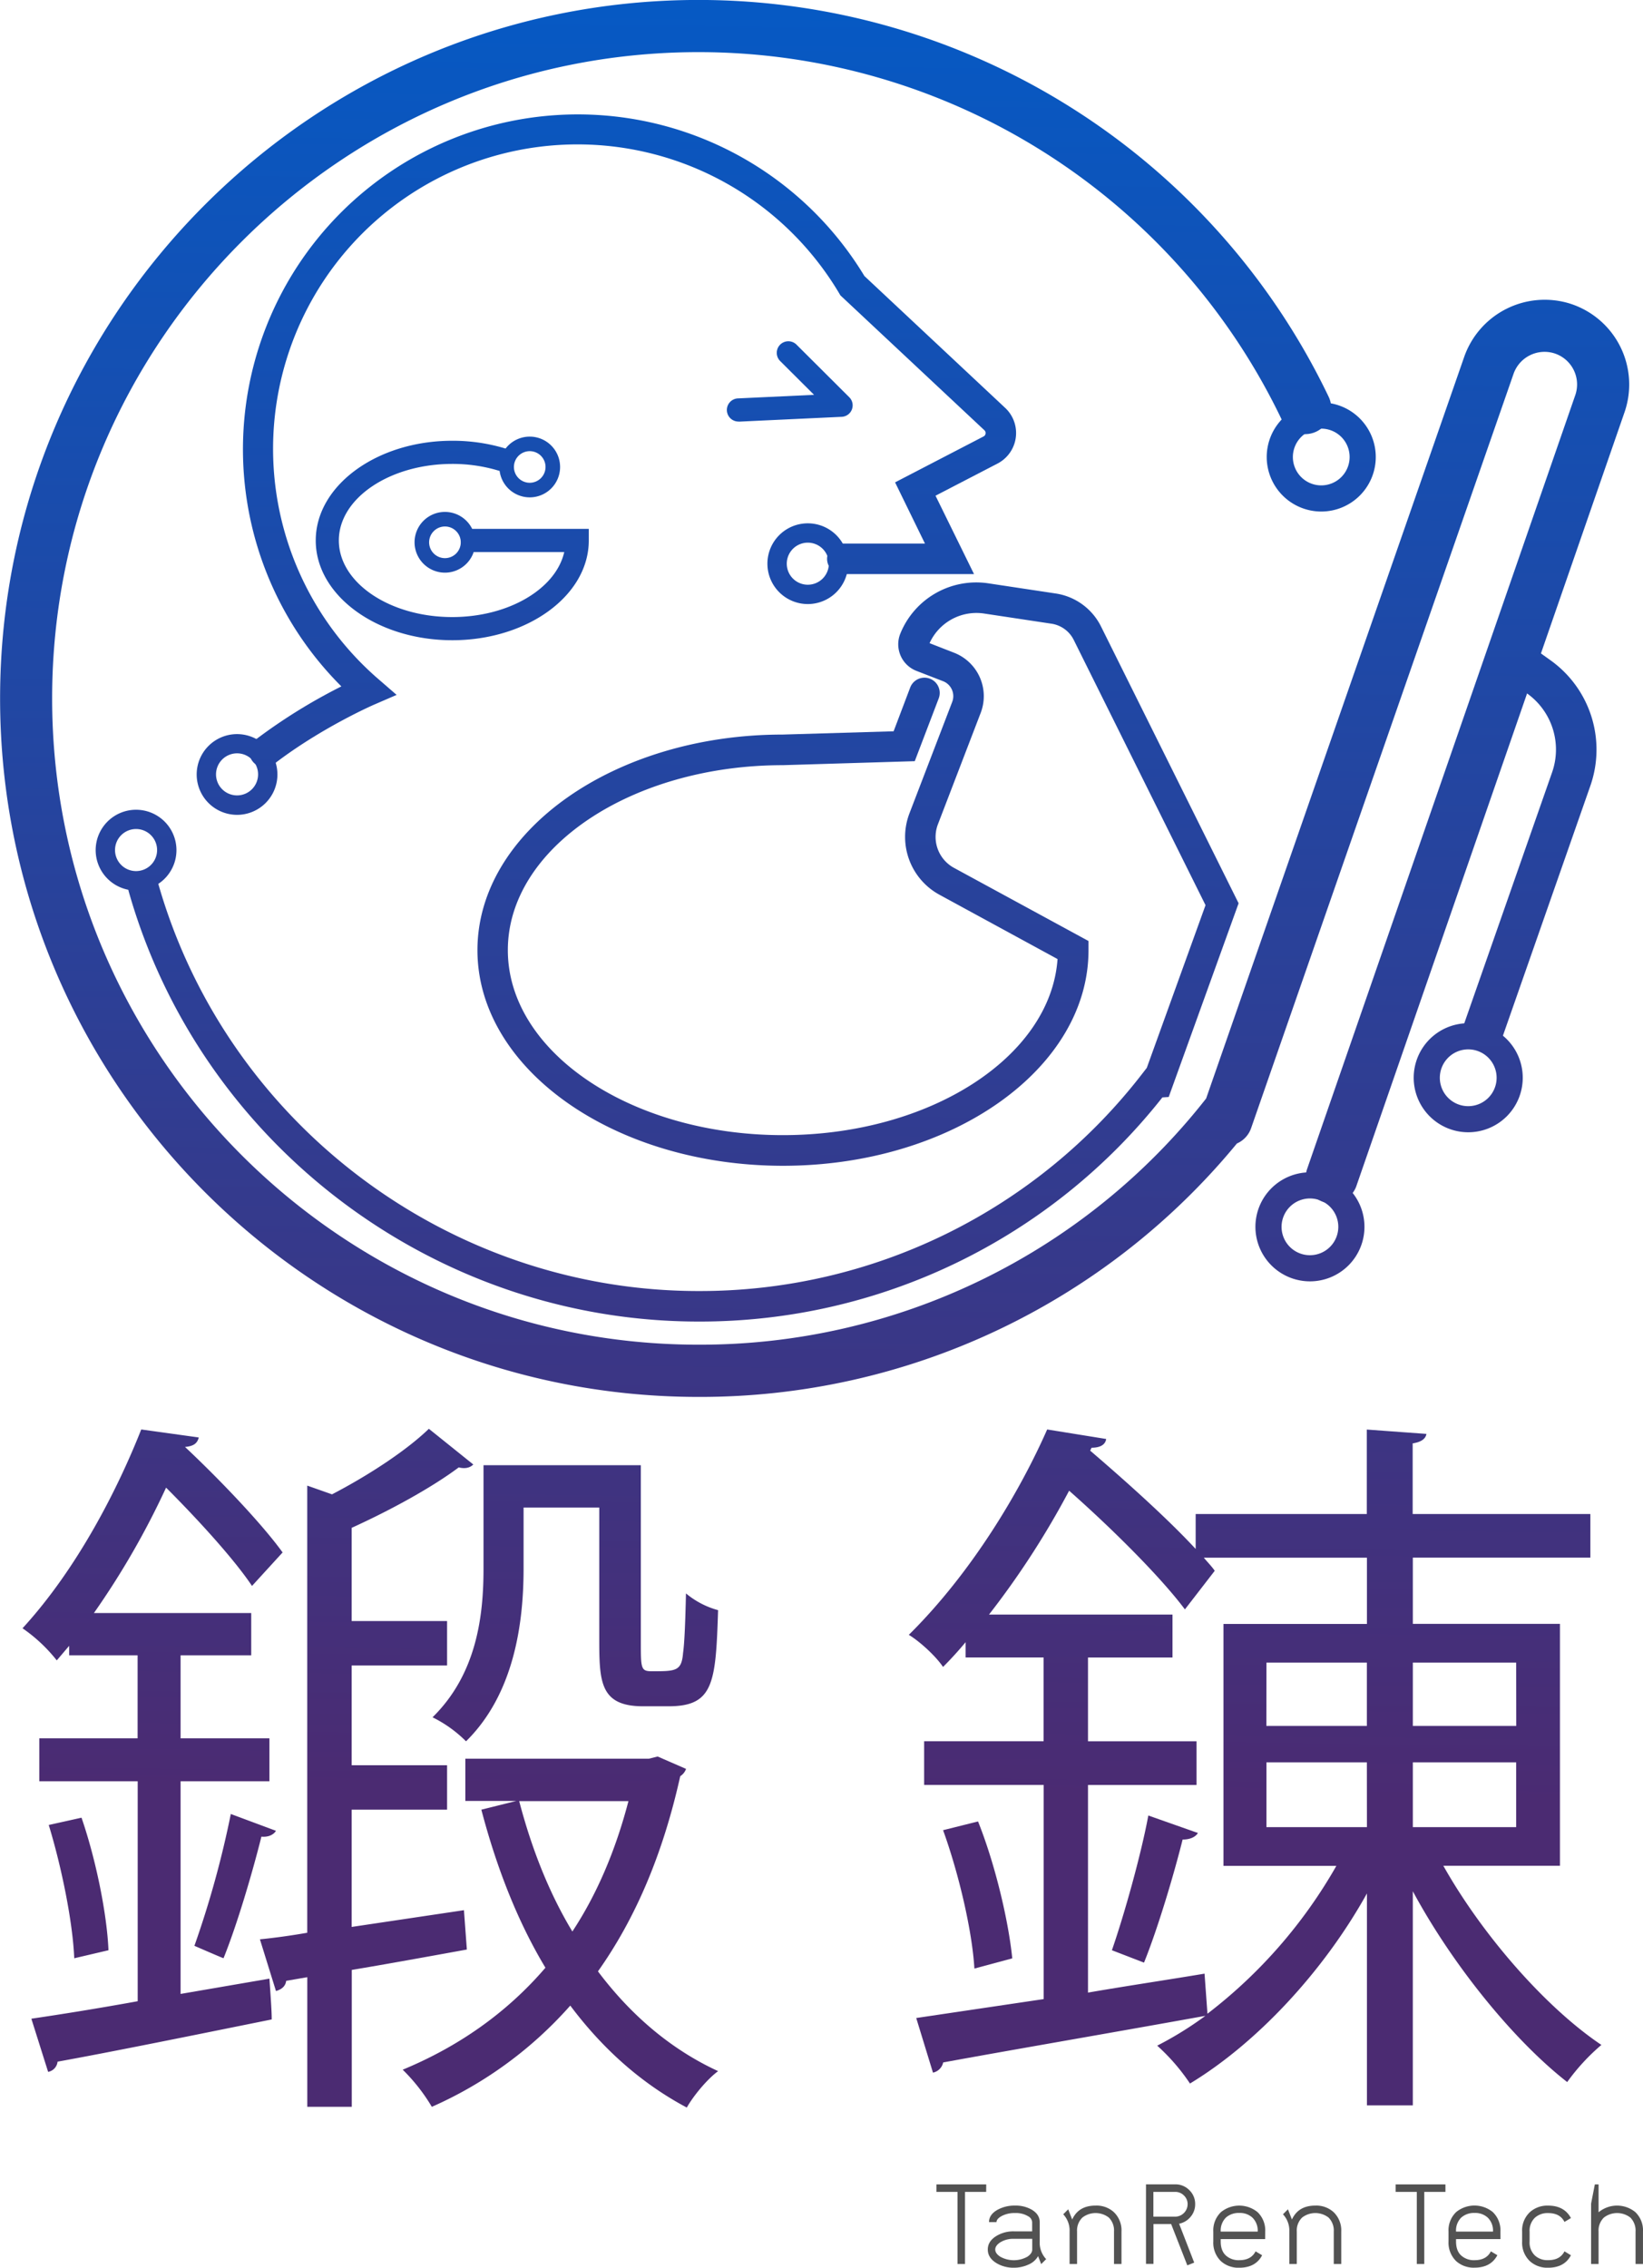 <svg xmlns="http://www.w3.org/2000/svg" xmlns:xlink="http://www.w3.org/1999/xlink" data-name="Capa 1" viewBox="0 0 716.32 988.68"><defs/><defs><linearGradient id="a" x1="2881.4" x2="2890.84" y1="87.91" y2="901.12" gradientTransform="matrix(-1 0 0 1 3801.86 0)" gradientUnits="userSpaceOnUse"><stop offset="0" stop-color="#035bc7"/><stop offset="1" stop-color="#4b2b72"/></linearGradient><linearGradient id="b" x1="3193.87" x2="3203.31" y1="84.29" y2="897.5" xlink:href="#a"/><linearGradient id="c" x1="3249.34" x2="3258.77" y1="83.65" y2="896.85" xlink:href="#a"/><linearGradient id="d" x1="3275.24" x2="3284.67" y1="83.35" y2="896.55" xlink:href="#a"/><linearGradient id="e" x1="3351.83" x2="3361.27" y1="82.46" y2="895.66" xlink:href="#a"/><linearGradient id="f" x1="3205.35" x2="3214.78" y1="84.16" y2="897.36" xlink:href="#a"/><linearGradient id="g" x1="3355.03" x2="3364.46" y1="82.42" y2="895.63" xlink:href="#a"/><linearGradient id="h" x1="3444.47" x2="3453.91" y1="81.38" y2="894.59" xlink:href="#a"/><linearGradient id="i" x1="3196.74" x2="3206.17" y1="84.26" y2="897.46" xlink:href="#a"/><linearGradient id="j" x1="3488.12" x2="3497.55" y1="80.88" y2="894.08" xlink:href="#a"/><linearGradient id="k" x1="3318.44" x2="3327.88" y1="82.84" y2="896.05" xlink:href="#a"/><linearGradient id="l" x1="2906.24" x2="2915.68" y1="87.63" y2="900.83" xlink:href="#a"/><linearGradient id="m" x1="2973.45" x2="2982.89" y1="86.85" y2="900.05" xlink:href="#a"/><linearGradient id="n" x1="2974.49" x2="2983.92" y1="86.83" y2="900.04" xlink:href="#a"/><linearGradient id="o" x1="403" x2="412.44" y1="116.83" y2="930.04" xlink:href="#a"/><linearGradient id="p" x1="787.62" x2="797.06" y1="112.37" y2="925.57" xlink:href="#a"/></defs><path fill="url(#a)" d="M902.16 574.33l41-117.17a47.83 47.83 0 00-17.3-54.45l-12.58-9L903 408.13l12.59 9a30.06 30.06 0 0110.87 34.22l-41 117.16z" transform="translate(-249.73 -114.74)"/><path fill="url(#b)" d="M554.24 723.77A302.81 302.81 0 00789 613.28a11.33 11.33 0 006.19-6.68l114.44-328.93a14.32 14.32 0 0117.83-8.86 14.24 14.24 0 019.07 18.19l-117 337.62a11.37 11.37 0 0021.47 7.46l117-337.62a37 37 0 00-23.55-47.28 37.18 37.18 0 00-46.3 23L775.58 593.67A280.35 280.35 0 01554.24 701c-155.37 0-281.78-126.41-281.78-281.79s126.41-281.74 281.78-281.74a281.83 281.83 0 01254.23 160.08 11.36 11.36 0 0020.53-9.83 304.56 304.56 0 00-274.72-173c-167.9 0-304.51 136.61-304.51 304.51s136.57 304.54 304.47 304.54z" transform="translate(-249.73 -114.74)"/><path fill="url(#c)" d="M554.22 690.91a256.63 256.63 0 00202.29-97.72l2.76-.18 30.47-84.46-60-120.7a26.41 26.41 0 00-19.69-14.35l-29.3-4.42a35.71 35.71 0 00-38.47 21.84 12.43 12.43 0 007 16.31l11.61 4.5a7 7 0 014 9l-18.67 48.66a28.71 28.71 0 0013 35.39l51.58 28.09c-3 42.67-55.58 76.77-119.76 76.77-66.11 0-119.9-36.18-119.9-80.65s53.79-80.65 119.9-80.65l57.51-1.74L659 419.21a6.65 6.65 0 10-12.44-4.72l-7.23 19.08-48.44 1.43c-73.25 0-133 42.15-133 94s59.76 94 133.21 94 133.2-42.15 133.2-94v-4l-58.67-31.9a15.37 15.37 0 01-7-18.94l18.68-48.66a20.32 20.32 0 00-11.6-26.17L655 395.15a22.45 22.45 0 0123.83-12.91l29.29 4.42a13 13 0 019.76 7.11l57.44 115.61-25.61 70.93-1.83 2.36a243.5 243.5 0 01-193.63 94.94c-109 0-205.94-73.18-235.64-178a6.66 6.66 0 00-12.81 3.63c31.29 110.51 133.46 187.67 248.42 187.67z" transform="translate(-249.73 -114.74)"/><path fill="url(#d)" d="M365.12 449.24a6.63 6.63 0 004.05-1.38c20.6-15.86 43.53-25.86 43.76-25.95l9.72-4.21-8-6.93a132.72 132.72 0 11201-168.07l.48.82 62.77 58.79a1.64 1.64 0 01.52 1.47 1.6 1.6 0 01-.9 1.26l-38.55 20L653 351.73h-36.28a6.66 6.66 0 000 13.31h57.67l-16.79-34.18 27-14a15 15 0 003.4-24.26l-61.4-57.51A146 146 0 10398.56 414a243.19 243.19 0 00-37.5 23.3 6.65 6.65 0 004.06 11.93z" transform="translate(-249.73 -114.74)"/><path fill="url(#e)" d="M446.91 393.87c32.82 0 59.52-19.51 59.52-43.5v-5.05h-50.7a5.05 5.05 0 000 10.1h40c-3.62 16-24.15 28.35-48.86 28.35-27.24 0-49.41-15-49.41-33.4S419.67 317 446.91 317a69.1 69.1 0 0120 2.88 5.05 5.05 0 102.93-9.67 79.14 79.14 0 00-22.94-3.31c-32.81 0-59.51 19.51-59.51 43.49s26.71 43.48 59.52 43.48z" transform="translate(-249.73 -114.74)"/><path fill="url(#f)" d="M571.82 298.56h.24l44.53-2.09a5 5 0 003.33-8.62L597 265a5 5 0 10-7.13 7.15l14.78 14.73-33.08 1.55a5.05 5.05 0 00.23 10.1z" transform="translate(-249.73 -114.74)"/><path fill="url(#g)" d="M430.47 351.17a13.24 13.24 0 1113.24 13.24 13.26 13.26 0 01-13.24-13.24zm6.35 0a6.9 6.9 0 106.89-6.89 6.91 6.91 0 00-6.89 6.89z" transform="translate(-249.73 -114.74)"/><path fill="url(#h)" d="M335.48 452.34a17.6 17.6 0 1117.6 17.66 17.62 17.62 0 01-17.6-17.66zm8.43 0a9.17 9.17 0 109.17-9.16 9.19 9.19 0 00-9.17 9.16z" transform="translate(-249.73 -114.74)"/><path fill="url(#i)" d="M584.31 360.5a17.6 17.6 0 1117.6 17.6 17.61 17.61 0 01-17.6-17.6zm8.44 0a9.17 9.17 0 109.16-9.17 9.17 9.17 0 00-9.16 9.17z" transform="translate(-249.73 -114.74)"/><path fill="url(#j)" d="M291.44 485.35A17.61 17.61 0 11309 503a17.63 17.63 0 01-17.56-17.65zm8.44 0a9.17 9.17 0 109.16-9.17 9.17 9.17 0 00-9.16 9.17z" transform="translate(-249.73 -114.74)"/><path fill="url(#k)" d="M467.44 318.33a13.24 13.24 0 1113.24 13.25 13.26 13.26 0 01-13.24-13.25zm6.35 0a6.89 6.89 0 106.89-6.89 6.9 6.9 0 00-6.89 6.89z" transform="translate(-249.73 -114.74)"/><path fill="url(#l)" d="M866.08 584.62a23.77 23.77 0 1123.77 23.77 23.79 23.79 0 01-23.77-23.77zm11.39 0a12.38 12.38 0 1012.38-12.37 12.39 12.39 0 00-12.38 12.37z" transform="translate(-249.73 -114.74)"/><path fill="url(#m)" d="M802 314a23.77 23.77 0 1123.77 23.76A23.79 23.79 0 01802 314zm11.4 0a12.37 12.37 0 1012.37-12.38A12.39 12.39 0 00813.4 314z" transform="translate(-249.73 -114.74)"/><path fill="url(#n)" d="M797.07 649.63a23.77 23.77 0 1123.77 23.76 23.79 23.79 0 01-23.77-23.76zm11.4 0a12.37 12.37 0 1012.37-12.38 12.39 12.39 0 00-12.37 12.38z" transform="translate(-249.73 -114.74)"/><path fill="#525252" d="M429.95 955.62h-9.22v31.43h-3.26v-31.43h-9.2v-3.25h21.71zM456.11 984.94l-2.17 2.17-1.35-3.48a8.58 8.58 0 01-4.21 3.69 15 15 0 01-6.38 1.36 14.1 14.1 0 01-7.76-2.12c-2.39-1.52-3.58-3.45-3.58-5.81s1.19-4.28 3.58-5.8a14.1 14.1 0 017.76-2.12h8v-4a3.16 3.16 0 00-1.73-2.57 10.26 10.26 0 00-5.75-1.41 11.72 11.72 0 00-6 1.41c-1.37.8-2.06 1.65-2.06 2.55h-3.26q0-3.3 3.69-5.37a15.29 15.29 0 017.66-1.84 14 14 0 017.38 1.84c2.24 1.38 3.37 3.17 3.37 5.37v8.58a10.33 10.33 0 002.81 7.55zm-6.07-4.19v-4.66h-8a10.6 10.6 0 00-6 1.57q-2.13 1.41-2.13 3.09c0 1.13.71 2.16 2.13 3.1a12.14 12.14 0 0011.94 0c1.37-.94 2.06-1.97 2.06-3.1zM488.95 987.05h-3.26v-14.11a7.94 7.94 0 00-2.27-6.13 9.43 9.43 0 00-11.51 0 7.86 7.86 0 00-2.33 6.13v14.11h-3.26v-14.11a10.31 10.31 0 00-2.77-7.55l2.17-2.17 1.74 4.45q2.76-6.08 10.21-6.07a11.19 11.19 0 017.92 2.82 11 11 0 013.36 8.52zM520.65 986.46l-3 1.19-7.05-18h-7.71v17.37h-3.26v-34.68h12.76a8.4 8.4 0 016.13 2.52 8.28 8.28 0 012.55 6.11 8.36 8.36 0 01-2 5.53 8.58 8.58 0 01-5 3zm-17.8-30.84v10.81h9.5a5.48 5.48 0 005.43-5.43 5.13 5.13 0 00-1.6-3.8 5.29 5.29 0 00-3.83-1.58zM551.59 976.2h-19.38v1.06q0 4 2.23 6.08a8.25 8.25 0 005.86 2.06q5.16 0 7.11-3.85l2.86 1.71c-1.91 3.62-5.23 5.43-9.93 5.43a11.4 11.4 0 01-8-2.82 11.19 11.19 0 01-3.36-8.58v-4.34a11 11 0 013.36-8.52 12.63 12.63 0 0115.91 0 11 11 0 013.36 8.52zm-3.26-3.26a7.86 7.86 0 00-2.33-6.13 8 8 0 00-5.7-2 8.34 8.34 0 00-5.81 2 8 8 0 00-2.28 6.13zM584.76 987.05h-3.26v-14.11a8 8 0 00-2.28-6.13 9.43 9.43 0 00-11.51 0 7.86 7.86 0 00-2.33 6.13v14.11h-3.26v-14.11a10.31 10.31 0 00-2.77-7.55l2.17-2.17 1.74 4.45q2.78-6.08 10.21-6.07a11.19 11.19 0 017.92 2.82 11 11 0 013.37 8.52zM630.19 955.62h-9.23v31.43h-3.26v-31.43h-9.23v-3.25h21.72zM654.18 976.2h-19.37v1.06c0 2.68.73 4.71 2.22 6.08a8.25 8.25 0 005.86 2.06q5.16 0 7.11-3.85l2.82 1.68c-1.91 3.62-5.23 5.43-9.93 5.43a11.41 11.41 0 01-8-2.82 11.19 11.19 0 01-3.36-8.58v-4.34a11 11 0 013.36-8.52 12.63 12.63 0 0115.91 0 11 11 0 013.36 8.52zm-3.26-3.26a7.86 7.86 0 00-2.33-6.13 8 8 0 00-5.7-2 8.3 8.3 0 00-5.8 2 7.91 7.91 0 00-2.28 6.13zM684.9 983.26q-2.88 5.43-9.93 5.43a11.34 11.34 0 01-7.93-2.82 11.09 11.09 0 01-3.42-8.58v-4.34a10.9 10.9 0 013.42-8.52 11.34 11.34 0 017.93-2.82q7 0 9.93 5.42l-2.82 1.69q-1.9-3.85-7.11-3.86a8.22 8.22 0 00-5.75 2 7.83 7.83 0 00-2.34 6.13v4.27a7.83 7.83 0 002.34 6.13 8.11 8.11 0 005.75 2q5.2 0 7.11-3.85zM696.95 987.05h-3.26v-26.32l1.63-8.36h1.63v12.15a12.6 12.6 0 0116-.1 11 11 0 013.36 8.52v14.11h-3.24v-14.11a8 8 0 00-2.28-6.13 9.43 9.43 0 00-11.51 0 7.86 7.86 0 00-2.33 6.13z"/><path fill="url(#o)" d="M328.46 984.06l38.73-6.66c1 14 1 15.87 1 17.78-34.61 7-70.49 14.29-93.36 18.41a5.07 5.07 0 01-4.12 4.45l-7.31-23.18c13-1.91 28.9-4.45 46.36-7.62v-95.89h-42.9v-18.73h42.86v-36.2h-29.84v-4.13l-5.4 6.35a68.78 68.78 0 00-14.93-14c24.14-26.35 41.6-61 51.76-86.68l25.08 3.49c-.63 2.54-2.22 3.81-6 4.13 15.24 14.29 33.66 33.65 42.55 46l-13.34 14.6c-7.62-11.43-23.18-28.57-37.46-42.86A351.7 351.7 0 01290.67 818h68.59v18.42h-30.8v36.2h38.73v18.73h-38.73zm-46.36-15.55c-.64-15.56-5.4-39.38-11.12-58.11l14.29-3.18c6.35 18.42 11.12 42.23 11.75 57.79zm87.95-55.57c-.95 1.59-3.17 2.86-6.35 2.54-3.81 15.24-10.48 38.1-16.51 53-.32 0-12.7-5.4-12.7-5.4a425.74 425.74 0 0015.87-57.47zM452 947.55l1.27 17.15c-17.46 3.17-34.93 6.35-50.17 8.89v59.69h-19.4v-56.52l-9.2 1.59c-.32 2.54-2.23 3.81-4.45 4.44l-7-22.54c6.35-.63 13.33-1.59 20.63-2.86V762.44l10.8 3.81c15.88-8.26 32.39-19.06 42.23-28.58l19.37 15.56c-1.59 1.59-3.81 1.9-6.35 1.27-11.43 8.57-29.21 18.41-46.68 26.35v40.64h41.6v19.37h-41.6v43.5h41.6v19.37h-41.6v51.12zm84.46-67l12.38 5.4a6.3 6.3 0 01-2.54 3.18c-7.62 34.29-19.68 62.23-35.87 85.09 14.28 19 31.75 34 52.39 43.5-4.77 3.49-10.8 10.8-13.66 15.88-19.68-10.48-36.51-25.4-50.8-44.46a174.41 174.41 0 01-60.36 44.14 79.48 79.48 0 00-12.7-16.19c23.81-9.85 45.09-24.45 62.23-44.46-12.06-20-21.27-43.5-27.94-68.9l15.24-3.81h-22.22v-18.41h80zM478 772v26.67c0 23.82-4.13 54.62-25.09 75.25a55.27 55.27 0 00-14.6-10.47c19.37-19 22.22-44.46 22.22-64.78v-45.13h68.59v76.84c0 11.75 0 13 4.76 13 10.48 0 13 0 13.65-7.94.64-4.44 1-14 1.27-26a36.91 36.91 0 0014 7.3c-1 31.75-1.91 41.91-21.6 41.91h-11.12C511 858.64 511 847.53 511 828.48V772zm-1.91 128c5.4 20.64 13 40 23.18 56.84 10.48-15.88 18.74-34.93 24.45-56.84z" transform="translate(-249.73 -114.74)"/><path fill="url(#p)" d="M929.84 928.18H879c17.15 30.48 44.78 61.92 68.91 78.11a90.43 90.43 0 00-14.91 16.19c-23.18-18.09-49.85-50.8-67.31-83.19v93.36h-20v-92.4c-19.05 34.29-48.26 65.41-77.15 82.87a87.83 87.83 0 00-14.29-16.51 151 151 0 0021-13c-42.23 7.62-86.69 15.24-114.31 20.32a5.81 5.81 0 01-4.45 4.45l-7.3-23.82 55.57-8.25v-93.37h-52.12v-19.06h52.08v-36.51h-34v-6.67c-3.17 3.81-6.35 7.3-9.84 10.8-3.18-4.76-10.16-11.12-14.92-14 27.62-27.31 48.58-62.87 60.32-89.54l25.72 4.15c-.31 2.23-2.22 3.81-6.35 3.81l-.63 1.27c15.56 13.34 33.65 29.53 46 42.87v-15.24h74.61V738l26 1.9c-.32 1.91-1.9 3.49-6 4.13v30.8h77.47v19h-77.4v28.89h64.14zM674.55 973c-.95-16.19-6.67-41-13.65-60.33l15.24-3.81c7.62 19.05 13.34 43.82 14.92 59.7zm49.53 10.48c16.52-2.86 33.66-5.4 50.81-8.26l1.27 17.47a215.17 215.17 0 0056.2-64.46h-49.22V822.76h62.55v-28.89h-71.12c1.59 1.91 3.49 3.81 4.76 5.71l-13 16.83c-10.47-14-31.43-34.92-50.48-51.75a368.18 368.18 0 01-34.93 54h80v18.73h-36.84v36.51h47.32v19.06h-47.32zM772 913.89c-.95 1.59-3.18 2.86-6.67 2.86-3.81 15.24-10.79 38.74-16.83 53.66l-14-5.4c5.4-15.56 12.7-41.59 15.88-58.74zm29.85-46.67h43.81v-27.63h-43.78zm43.81 15.87h-43.78v28.26h43.81zm65.1-43.5H865.7v27.63h45.09zm0 71.76v-28.26H865.7v28.26z" transform="translate(-249.73 -114.74)"/></svg>